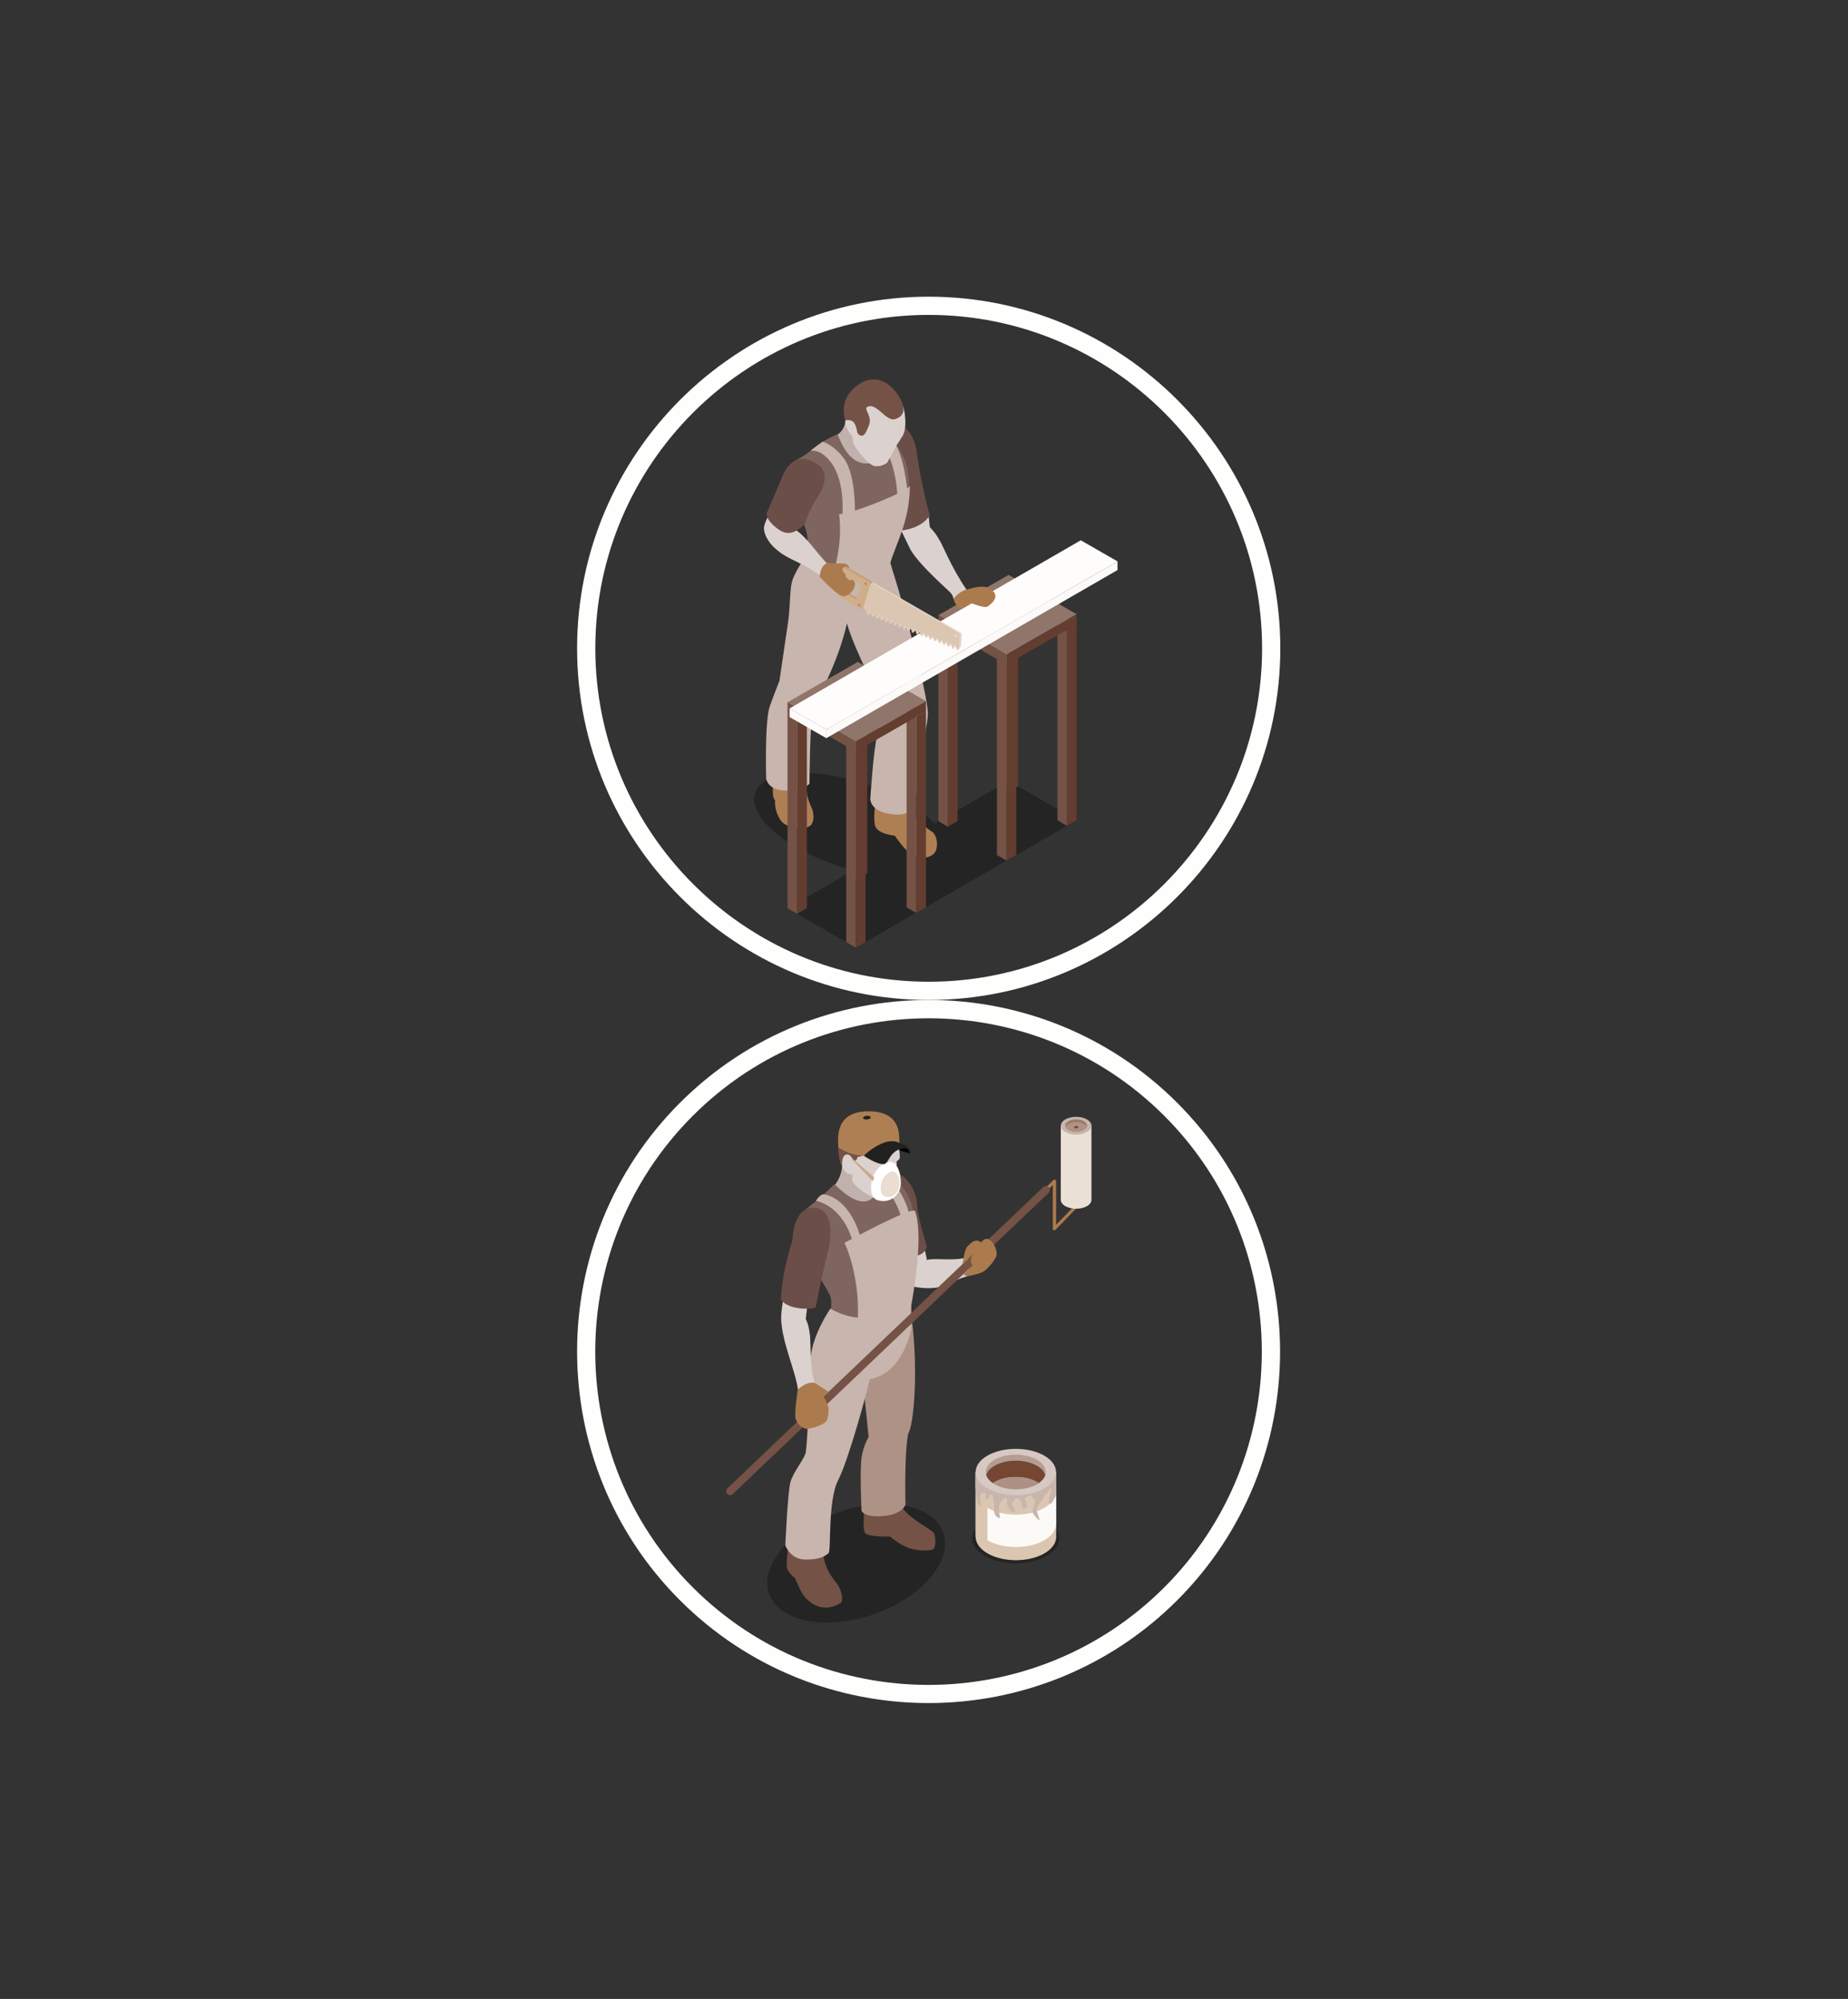 <svg width="380" height="411" viewBox="0 0 380 411" fill="none" xmlns="http://www.w3.org/2000/svg">
<rect x="0" y="0" width="380" height="411" fill="#333333" stroke="none"/>
<g clip-path="url(#clip0_693_12354)">
<path opacity="0.3" d="M207.392 160.55L192.163 169.325C190.454 167.54 188.005 165.754 184.893 164.096C175.327 159.045 163.159 157.412 157.7 160.422C152.24 163.433 155.582 169.963 165.174 174.988C168.439 176.723 172.01 178.024 175.531 178.917L161.96 186.748L175.964 194.835L221.397 168.636L207.392 160.55Z" fill="black"/>
<path d="M190.938 105.832L191.194 108.383C191.194 108.383 192.443 109.633 193.081 110.908C193.719 111.648 195.275 116.138 198.821 121.367C198.846 121.954 196.066 123.102 196.066 123.102C196.066 123.102 195.964 122.541 195.607 122.03C195.25 121.52 189.28 116.495 187.214 113C186.117 110.781 184.867 108.153 184.867 108.153L190.938 105.806V105.832Z" fill="#DBD2CF"/>
<path d="M183.999 86.981C187.545 87.44 188.387 92.21 188.387 92.21C188.387 92.21 189.382 99.787 191.193 105.96C189.178 109.148 184.28 109.174 184.28 109.174L181.015 91.674C181.015 91.674 183.259 86.955 183.999 86.955V86.981Z" fill="#6C4E48"/>
<path d="M173.822 86.674C173.822 86.674 173.72 88.434 172.087 89.455C171.832 90.501 172.597 95.603 174.255 96.394C175.914 97.21 178.362 96.394 178.362 96.394L181.22 94.353L173.796 86.674H173.822Z" fill="#C1B1AC"/>
<path d="M172.163 89.302C167.571 91.266 167.367 92.746 163.592 94.659C163.694 95.909 164.612 106.215 164.612 106.215C164.612 106.215 166.296 109.505 165.99 111.138C165.684 112.771 165.582 115.704 165.582 115.704C165.582 115.704 166.831 121.036 172.801 121.036C178.77 121.036 182.086 117.872 183.056 115.934C182.775 111.674 184.663 105.424 184.663 105.424C184.663 105.424 187.622 102.847 186.703 97.031C186.295 93.026 182.622 89.582 182.622 89.582C182.622 89.582 182.469 94.761 178.744 95.246C174.076 95.832 172.571 89.506 172.137 89.302H172.163Z" fill="#7F655F"/>
<path d="M177.444 88.154C177.444 88.154 179 88.154 181.245 91.062C184.408 95.144 184.535 102.159 184.535 102.159L186.551 100.883C186.551 100.883 186.015 93.741 183.592 90.374C181.474 87.465 179.995 87.669 179.995 87.669C179.995 87.669 177.597 87.899 177.444 88.18V88.154Z" fill="#C8B5AD"/>
<path d="M187.01 165.958C188.082 168.585 190.939 170.55 191.78 171.111C192.775 171.902 193.184 174.81 191.729 175.779C190.275 176.774 188.745 176.187 187.418 175.6C186.117 174.988 184 171.825 184 171.825C184 171.825 180.301 171.493 179.919 169.708C179.536 167.922 180.021 164.988 180.021 164.988C180.021 164.988 186.194 166.162 186.985 165.958H187.01Z" fill="#AE7F53"/>
<path d="M173.821 126.877C175.25 133.433 181.933 144.76 181.908 146.622C181.908 147.693 181.168 149.045 180.403 151.213C179.663 153.356 178.948 164.325 178.948 164.325C178.948 164.325 178.974 166.672 182.724 167.31C186.474 167.948 187.316 166.647 188.259 165.805C188.489 157.336 190.504 151.086 190.785 147.081C191.065 143.076 184.688 121.036 184.688 121.036C184.688 121.036 173.132 123.765 173.796 126.877H173.821Z" fill="#C8B5AD"/>
<path d="M165.71 160.448C165.659 164.376 166.884 165.703 167.113 166.698C167.343 167.693 167.394 168.738 166.833 169.58C165.047 171.213 161.348 170.039 160.455 168.56C159.078 166.392 159.384 164.529 159.384 164.529C159.384 164.529 158.567 164.147 159.052 160.448C159.486 160.065 165.123 160.55 165.685 160.448H165.71Z" fill="#AE7F53"/>
<path d="M183.081 115.704C183.081 115.704 178.005 120.321 170.76 119.148C168.005 119.199 165.429 114.735 165.429 114.735C165.429 114.735 163.311 117.796 162.827 119.684C162.367 121.571 162.495 124.887 162.061 127.821C161.628 130.755 160.276 139.989 160.276 139.989C160.276 139.989 159.434 142.055 158.311 145.142C157.189 148.229 157.546 160.091 157.546 160.091C157.546 160.091 157.852 162.539 161.577 162.539C165.301 162.539 166.449 161.136 166.449 161.136C166.449 161.136 166.526 148.356 167.189 145.499C168.209 143.535 172.342 136.239 174.204 128C180.556 126.954 184.688 121.036 184.688 121.036L183.056 115.679L183.081 115.704Z" fill="#C8B5AD"/>
<path d="M170.811 119.403C170.811 119.403 173.464 112.898 172.546 105.705C174.51 105.883 186.321 101.24 187.086 99.914C187.086 107.108 184.178 111.929 183.081 115.704C182.622 116.827 181.984 118.434 178.847 119.505C175.709 120.602 170.811 119.403 170.811 119.403Z" fill="#C8B5AD"/>
<path d="M185.76 83.614C185.76 83.614 186.653 86.955 185.812 89.2C185.607 89.736 184.536 91.215 184.204 91.828C183.133 93.817 182.47 95.067 182.47 95.067C182.47 95.067 181.577 95.96 180.046 95.858C178.49 95.756 176.067 92.21 175.684 91.598C175.302 90.986 175.302 89.736 175.302 89.736C175.302 89.736 173.746 88.205 173.822 86.496C173.899 84.787 175.098 82.312 175.098 82.312L182.164 80.629L185.735 83.614H185.76Z" fill="#DBD2CF"/>
<path d="M173.822 86.496C173.822 86.496 174.128 86.19 175.072 86.496C176.041 86.802 176.271 88.894 176.271 88.894C176.271 88.894 176.552 89.608 177.189 89.582C177.827 89.582 178.159 88.715 178.669 87.465C179.383 85.705 177.878 84.506 178.159 83.792C180.072 82.389 182.087 86.7 184 86.19C186.908 85.348 185.403 82.567 185.403 82.567C185.403 82.567 182.801 76.394 177.597 78.435C171.832 81.394 173.822 86.496 173.822 86.496Z" fill="#745246"/>
<path d="M166.68 92.72C166.68 92.72 168.567 92.108 170.812 94.991C173.975 99.072 173.185 106.291 173.185 106.291L175.787 105.424C175.787 105.424 176.016 97.72 173.593 94.353C171.501 91.445 169.154 90.807 169.154 90.807C169.154 90.807 166.833 92.414 166.705 92.72H166.68Z" fill="#C8B5AD"/>
<path d="M219.381 129.505L217.442 128.383L219.457 127.209L221.396 128.357L219.381 129.505Z" fill="#90756B"/>
<path d="M221.396 168.636L219.38 169.784V129.505L221.396 128.357V168.636Z" fill="#633D2F"/>
<path d="M219.381 169.784L217.442 168.662V128.383L219.381 129.505V169.784Z" fill="#745246"/>
<path d="M207.34 122.541L205.376 121.419L207.391 120.271L209.355 121.393L207.34 122.541Z" fill="#90756B"/>
<path d="M209.356 161.672L207.34 162.846V122.541L209.356 121.393V161.672Z" fill="#633D2F"/>
<path d="M207.34 162.846L205.376 161.698V121.419L207.34 122.541V162.846Z" fill="#745246"/>
<path d="M206.957 136.648L204.993 135.525L207.008 134.352L208.973 135.474L206.957 136.648Z" fill="#90756B"/>
<path d="M208.973 175.779L206.958 176.927V136.648L208.973 135.474V175.779Z" fill="#633D2F"/>
<path d="M206.958 176.927L204.994 175.805V135.525L206.958 136.648V176.927Z" fill="#745246"/>
<path d="M194.892 129.684L192.954 128.561L194.969 127.413L196.908 128.536L194.892 129.684Z" fill="#90756B"/>
<path d="M196.907 168.815L194.892 169.989V129.684L196.907 128.536V168.815Z" fill="#633D2F"/>
<path d="M194.893 169.989L192.954 168.841V128.561L194.893 129.684V169.989Z" fill="#745246"/>
<path d="M188.388 147.413L186.423 146.265L188.439 145.117L190.403 146.239L188.388 147.413Z" fill="#90756B"/>
<path d="M190.403 186.544L188.388 187.692V147.413L190.403 146.239V186.544Z" fill="#633D2F"/>
<path d="M188.388 187.692L186.423 186.57V146.265L188.388 147.413V187.692Z" fill="#745246"/>
<path d="M176.321 140.449L174.382 139.301L176.398 138.153L178.336 139.275L176.321 140.449Z" fill="#90756B"/>
<path d="M178.336 179.58L176.321 180.728V140.448L178.336 139.275V179.58Z" fill="#633D2F"/>
<path d="M176.321 180.728L174.382 179.606V139.301L176.321 140.449V180.728Z" fill="#745246"/>
<path d="M175.964 154.53L174 153.407L176.015 152.259L177.979 153.382L175.964 154.53Z" fill="#90756B"/>
<path d="M177.979 193.687L175.964 194.835V154.53L177.979 153.382V193.687Z" fill="#633D2F"/>
<path d="M175.964 194.834L174 193.712V153.407L175.964 154.53V194.834Z" fill="#745246"/>
<path d="M163.898 147.591L161.934 146.443L163.949 145.295L165.913 146.418L163.898 147.591Z" fill="#90756B"/>
<path d="M165.913 186.723L163.898 187.871V147.591L165.913 146.418V186.723Z" fill="#633D2F"/>
<path d="M163.898 187.871L161.934 186.748V146.443L163.898 147.591V187.871Z" fill="#745246"/>
<path d="M175.964 152.463L161.934 144.402L176.397 136.086L190.402 144.173L175.964 152.463Z" fill="#90756B"/>
<path d="M190.402 146.239L175.964 154.529V152.463L190.402 144.173V146.239Z" fill="#633D2F"/>
<path d="M175.964 154.53L161.934 146.443V144.402L175.964 152.463V154.53Z" fill="#745246"/>
<path d="M206.958 134.581L192.954 126.495L207.392 118.204L221.397 126.291L206.958 134.581Z" fill="#90756B"/>
<path d="M221.398 128.357L206.959 136.648V134.581L221.398 126.291V128.357Z" fill="#633D2F"/>
<path d="M206.959 136.648L192.954 128.561V126.495L206.959 134.581V136.648Z" fill="#745246"/>
<path d="M169.918 149.989L229.789 115.424L222.238 111.087L162.367 145.652L169.918 149.989Z" fill="#FEFDFC"/>
<path d="M162.367 147.438L169.918 151.775V149.989L162.367 145.652V147.438Z" fill="#FDFCFB"/>
<path d="M169.918 151.774L229.789 117.209V115.423L169.918 149.989V151.774Z" fill="#FCFAF8"/>
<path d="M196.066 123.102C196.066 123.102 197.188 121.648 198.54 121.291C199.892 120.934 202.239 120.117 203.489 121.061C206.142 122.464 203.642 124.377 203.03 124.734C202.418 125.092 199.79 124.046 199.79 124.046L197.546 125.347C196.525 124.734 196.041 123.127 196.041 123.127L196.066 123.102Z" fill="#AC7B4D"/>
<path d="M163.414 108.791C166.22 110.704 168.184 114.123 170.327 116.087C170.48 117.082 169.613 118.306 168.567 118.357C165.174 115.704 162.189 115.092 160.123 113.357C157.751 111.572 157.087 109.608 157.087 108.587C157.087 107.567 158.363 105.398 158.363 105.398C158.363 105.398 161.96 108.051 163.414 108.766V108.791Z" fill="#DBD2CF"/>
<path d="M168.617 95.832C163.158 91.623 160.99 97.72 160.99 97.72L157.674 105.475C157.674 105.475 157.24 106.725 159.919 108.74C162.597 110.781 164.485 108.536 165.429 107.898C166.322 105.016 168.056 102.286 168.056 102.286C168.056 102.286 171.092 98.23 168.617 95.832Z" fill="#6C4E48"/>
<path d="M179.152 119.48L174.127 116.571C173.999 116.495 173.872 116.495 173.795 116.52L173.336 116.801L173.515 117.158L173.642 117.056C173.693 117.337 173.897 117.617 174.127 117.745L174.28 117.847C174.152 118.179 173.617 118.204 173.362 119.148C173.107 120.041 173.311 120.959 173.209 121.418L172.928 121.265C172.8 121.189 172.673 121.189 172.571 121.214L172.137 121.469L172.239 121.75L172.418 121.648C172.443 121.928 172.647 122.26 172.902 122.413L177.571 125.117C177.571 125.117 177.724 125.143 177.749 125.066L179.305 119.913C179.305 119.913 179.254 119.582 179.127 119.531L179.152 119.48ZM176.499 123.051L174.943 122.158C174.357 121.826 174.076 120.857 174.357 120.041C174.612 119.173 175.326 118.791 175.913 119.122L177.469 120.015L176.499 123.051Z" fill="#C6A075"/>
<path d="M177.315 125.347L177.749 125.092L177.443 124.684L177.315 125.347Z" fill="#C6A075"/>
<path d="M179.357 119.888L178.949 120.117L178.337 125.066L178.388 126.444L178.796 126.214L179.255 125.423L179.306 126.826L179.714 126.597L180.174 125.806L180.225 127.209L180.633 126.979L181.092 126.189L181.143 127.566L181.551 127.336L182.01 126.546L182.061 127.949L182.469 127.719L182.929 126.928L182.98 128.306L183.388 128.076L183.847 127.285L183.898 128.663L184.306 128.433L184.765 127.643L184.816 129.046L185.224 128.816L185.684 128.025L185.735 129.428L186.143 129.199L186.602 128.408L186.653 129.785L187.061 129.556L187.52 128.765L187.571 130.143L187.979 129.913L188.439 129.122L188.49 130.5L188.898 130.27L189.357 129.479L189.408 130.857L189.816 130.627L190.275 129.836L190.326 131.214L190.735 130.984L191.194 130.194L191.245 131.571L191.653 131.341L192.112 130.551L192.163 131.928L192.571 131.699L193.03 130.908L193.081 132.311L193.49 132.081L193.949 131.29L194 132.693L194.408 132.464L194.867 131.673L194.918 133.051L195.326 132.821L195.785 132.03L195.913 133.484L196.245 133.178L196.704 132.387L196.755 133.79L197.163 133.561L197.622 132.77L197.75 130.219L179.663 119.811L179.357 119.888Z" fill="#E4D5C6"/>
<path d="M178.949 120.117L177.444 125.117L177.929 125.321L178.388 126.469L178.847 125.678L179.306 126.826L179.765 126.035L180.224 127.183L180.684 126.392L181.143 127.54L181.602 126.75L182.061 127.897L182.52 127.107L182.979 128.255L183.439 127.464L183.898 128.612L184.357 127.821L184.816 128.969L185.275 128.178L185.734 129.326L186.194 128.535L186.653 129.683L187.112 128.892L187.571 130.04L188.03 129.249L188.489 130.397L188.949 129.607L189.408 130.755L189.867 129.964L190.326 131.112L190.785 130.321L191.244 131.469L191.704 130.678L192.163 131.826L192.622 131.035L193.081 132.183L193.54 131.392L193.999 132.54L194.459 131.749L194.918 132.897L195.377 132.107L195.836 133.254L196.295 132.464L196.754 133.612L197.214 132.821L197.341 130.27L179.281 119.862L178.949 120.117ZM196.55 131.01C196.397 130.933 196.295 130.729 196.295 130.576C196.295 130.423 196.397 130.346 196.55 130.423C196.703 130.5 196.806 130.704 196.806 130.857C196.806 131.01 196.678 131.086 196.55 131.01Z" fill="#DBC6B2"/>
<path d="M178.744 119.735L173.719 116.827C173.438 116.674 173.234 116.801 173.234 117.107C173.234 117.439 173.464 117.822 173.719 117.975L173.897 118.077C173.77 118.434 173.234 118.434 172.953 119.378C172.724 120.27 172.902 121.189 172.8 121.648L172.52 121.495C172.239 121.342 172.035 121.469 172.035 121.775C172.035 122.107 172.265 122.49 172.52 122.643L177.188 125.347C177.188 125.347 177.341 125.372 177.367 125.296L178.923 120.143C178.974 120.015 178.872 119.811 178.744 119.735ZM176.091 123.281L174.535 122.388C173.948 122.031 173.668 121.087 173.948 120.27C174.203 119.403 174.918 119.021 175.504 119.352L177.061 120.245L176.091 123.281Z" fill="#CFAF8B"/>
<path d="M178.26 120.168C178.26 120.321 178.158 120.398 178.005 120.321C177.852 120.245 177.75 120.041 177.75 119.888C177.75 119.735 177.852 119.658 178.005 119.735C178.158 119.811 178.26 120.015 178.26 120.168Z" fill="#BA8B57"/>
<path d="M176.958 124.531C176.958 124.684 176.856 124.76 176.703 124.684C176.55 124.607 176.448 124.403 176.448 124.25C176.448 124.097 176.55 124.02 176.703 124.097C176.831 124.173 176.958 124.377 176.958 124.531Z" fill="#BA8B57"/>
<path d="M168.566 118.612C168.566 118.612 168.566 116.138 170.301 115.704C172.265 116.113 174.076 115.347 174.561 116.546C174.561 116.546 174.714 116.801 174.612 116.827L174.127 116.546C173.949 116.495 173.898 116.444 173.796 116.495L173.49 116.674C173.362 116.75 173.235 116.852 173.235 117.056C173.311 117.72 173.898 118.026 173.898 118.026C173.745 118.485 174.127 118.919 174.74 119.327L174.842 119.25C175.122 119.174 175.326 119.25 175.53 119.352C175.53 119.352 175.811 119.531 175.786 120.067C175.939 121.087 174.229 123.204 172.801 122.413C171.168 121.444 168.592 118.612 168.592 118.612H168.566Z" fill="#AC7B4D"/>
<path d="M190.967 61C151.094 61 118.667 93.427 118.667 133.3C118.667 173.173 151.094 205.6 190.967 205.6C230.839 205.6 263.267 173.173 263.267 133.3C263.267 93.427 230.839 61 190.967 61ZM190.967 201.854C153.154 201.854 122.413 171.089 122.413 133.3C122.413 95.511 153.154 64.746 190.967 64.746C228.779 64.746 259.52 95.511 259.52 133.3C259.52 171.089 228.779 201.854 190.967 201.854Z" fill="#FEFEFD"/>
<path d="M139.809 226.751C111.619 254.94 111.619 300.807 139.809 329.02C167.998 357.209 213.865 357.209 242.078 329.02C270.267 300.83 270.267 254.964 242.078 226.751C213.888 198.538 167.998 198.561 139.809 226.751ZM239.408 326.374C212.671 353.112 169.192 353.112 142.454 326.374C115.716 299.636 115.716 256.158 142.454 229.42C169.192 202.682 212.671 202.682 239.408 229.42C266.146 256.158 266.146 299.636 239.408 326.374Z" fill="#FEFEFD"/>
<path opacity="0.3" d="M185.515 329.172C176.877 334.384 165.634 335.104 160.421 330.835C155.184 326.541 157.964 318.871 166.602 313.659C175.239 308.447 186.458 307.727 191.695 311.996C196.908 316.29 194.153 323.96 185.515 329.172Z" fill="black"/>
<path d="M173.155 239.694C173.08 242.101 171.492 243.864 171.492 243.864L173.055 246.644L176.977 248.778L181.097 246.023L179.36 239.371C179.36 239.371 173.726 239.247 173.155 239.719V239.694Z" fill="#C1B1AC"/>
<path d="M190.008 256.473C190.008 256.473 190.579 258.558 190.579 259.079C191.795 258.558 195.99 259.352 198.695 258.558C199.266 258.632 199.614 262.008 198.869 262.405C195.444 263.447 194.352 264.564 192.217 264.788C189.536 265.085 187.005 264.341 187.005 264.341L185.64 257.466L190.033 256.448L190.008 256.473Z" fill="#DBD2CF"/>
<path d="M182.09 241.556C182.09 241.556 184.622 240.687 186.086 242.176C187.55 243.69 188.543 245.552 188.593 248.059C188.642 249.722 190.305 255.455 190.578 256.324C189.933 258.905 186.185 258.285 186.185 258.285L182.09 241.58V241.556Z" fill="#6C4E48"/>
<path d="M178.962 246.644C176.182 248.332 172.31 244.038 171.566 243.492C168.066 246.966 167.049 247.463 165.708 248.679C164.368 249.895 167.818 261.536 167.818 261.536C167.818 261.536 170.499 265.681 170.796 266.699C171.094 267.716 170.796 269.925 170.796 269.925L176.331 272.283L187.426 265.855C187.426 265.855 188.469 251.385 187.674 248.927C187.029 243.715 182.09 241.233 182.09 241.233L179.881 241.928C179.881 241.928 181.742 244.956 178.962 246.644Z" fill="#7F655F"/>
<path d="M177.796 241.953C183.877 243.467 185.366 250.54 185.366 250.54L186.98 249.672C186.98 249.672 185.267 241.878 179.459 240.637C178.813 240.538 178.019 241.555 177.796 241.953Z" fill="#C8B5AD"/>
<path d="M185.094 309.018C186.012 312.021 191.87 314.453 192.143 315.372C192.416 316.29 192.465 318.152 191.87 318.549C191.274 318.921 188.693 318.921 186.856 318.276C185.019 317.63 182.984 315.918 182.984 315.918C182.984 315.918 178.516 316.092 177.871 315.173C177.225 314.255 177.871 309.043 177.871 309.043C177.871 309.043 184.15 307.752 185.069 309.043L185.094 309.018Z" fill="#745246"/>
<path d="M177.126 280.871L178.615 295.466C178.615 295.466 177.548 297.129 177.151 299.71C176.779 302.291 177.151 310.606 177.151 310.606C177.151 310.606 177.474 312.021 181.519 311.723C185.565 311.425 186.186 309.39 186.186 309.39C186.186 309.39 185.912 299.015 186.756 294.721C187.749 293.48 188.941 282.906 187.476 270.943C186.831 270.968 177.126 280.871 177.126 280.871Z" fill="#AE9286"/>
<path d="M169.208 318.673C169.382 322.992 171.864 325.101 172.385 326.02C172.906 326.938 173.601 329.023 172.807 329.619C168.885 331.977 166.105 329.246 165.137 327.881C164.467 326.938 163.474 324.456 163.474 324.456C163.474 324.456 162.382 323.687 161.935 322.694C161.489 321.676 162.134 317.779 162.134 317.779C162.134 317.779 168.662 318.499 169.183 318.698L169.208 318.673Z" fill="#745246"/>
<path d="M187.402 267.146C187.402 267.146 182.562 271.34 176.655 270.943C173.354 270.72 170.747 269.057 170.747 269.057C170.747 269.057 167.049 274.393 166.702 279.159C166.528 282.46 166.131 296.012 165.659 298.742C165.188 300.256 163.152 302.664 162.557 304.649C161.961 306.635 161.489 317.755 161.489 317.755C161.489 317.755 162.507 320.659 165.659 320.659C168.811 320.659 169.804 319.84 170.375 319.343C170.946 318.847 170.176 308.521 172.361 304.302C174.545 300.082 178.367 285.86 178.839 283.577C185.813 282.361 187.377 273.227 187.377 273.227V267.096L187.402 267.146Z" fill="#C8B5AD"/>
<path d="M184.697 234.556C184.697 234.556 185.094 237.559 185.02 238.006C184.97 238.453 184.374 238.776 184.374 238.776C184.374 238.776 184.424 240.463 184.374 241.158C184.325 241.853 183.282 245.13 182.96 245.576C182.637 245.998 181.396 246.544 180.825 246.619C180.254 246.693 176.506 244.857 175.364 243.02C175.166 242.548 175.265 241.258 175.265 241.506C173.553 241.382 173.18 239.868 173.18 239.868L172.907 237.212L175.886 233.836L181.297 232.769L184.697 234.556Z" fill="#DBD2CF"/>
<path d="M173.18 239.892C173.006 237.857 173.775 237.46 173.775 237.46C173.775 237.46 174.867 236.864 175.438 238.676C176.282 238.8 176.307 237.882 176.307 237.882C176.307 237.882 177.101 237.832 177.622 237.46C178.144 237.088 178.516 236.368 178.516 236.368C178.516 236.368 182.487 236.666 183.53 235.921C184.349 235.425 184.845 234.829 184.647 233.985C184.448 233.166 181.842 227.259 175.835 229.915C170.474 232.446 172.832 239.743 173.155 239.917L173.18 239.892Z" fill="#745246"/>
<path d="M166.106 267.717L165.684 271.191C165.684 271.191 166.28 272.259 166.503 274.195C166.776 275.535 166.453 281.591 167.57 284.346C166.776 284.57 164.542 285.612 164.095 285.761C163.574 281.79 160.794 276.081 160.621 271.117C160.621 269.156 161.291 265.88 161.291 265.88L166.131 267.741L166.106 267.717Z" fill="#DBD2CF"/>
<path d="M167.57 248.331C162.978 248.009 162.953 254.983 162.953 254.983C162.953 254.983 160.694 261.834 160.595 267.245C162.209 269.429 166.9 269.205 167.719 268.858C168.935 262.405 170.449 256.522 170.449 256.522C170.449 256.522 172.162 248.679 167.57 248.356V248.331Z" fill="#6C4E48"/>
<path d="M216.814 252.998C216.814 252.998 216.739 252.998 216.69 252.973C216.566 252.923 216.491 252.799 216.491 252.675V243.641L215.275 244.857L214.828 244.385L216.615 242.623C216.615 242.623 216.839 242.499 216.963 242.548C217.087 242.598 217.161 242.722 217.161 242.846V251.831L221.53 247.339L221.976 247.786L217.062 252.824C217.062 252.824 216.913 252.923 216.839 252.923L216.814 252.998Z" fill="#AC7B4D"/>
<path d="M150.121 307.404C149.898 307.404 149.699 307.33 149.55 307.156C149.253 306.834 149.253 306.337 149.575 306.014L214.506 244.087C214.828 243.789 215.35 243.789 215.648 244.112C215.945 244.435 215.945 244.956 215.623 245.254L150.692 307.181C150.543 307.33 150.345 307.404 150.121 307.404Z" fill="#745246"/>
<path d="M218.129 231.454V246.694C218.129 247.165 218.427 247.612 219.048 247.984C220.289 248.704 222.274 248.704 223.515 247.984C224.136 247.637 224.434 247.165 224.434 246.694V231.454H218.129Z" fill="#EBE0D5"/>
<path d="M223.515 232.744C222.274 233.464 220.288 233.464 219.047 232.744C217.831 232.025 217.831 230.883 219.047 230.163C220.288 229.443 222.274 229.443 223.515 230.163C224.756 230.883 224.756 232.025 223.515 232.744Z" fill="#C8B5AD"/>
<path d="M223.466 231.752C223.367 231.528 223.168 231.305 222.87 231.156C221.977 230.635 220.562 230.635 219.693 231.156C219.396 231.33 219.197 231.528 219.098 231.752C218.924 231.33 219.098 230.858 219.693 230.535C220.587 230.039 222.002 230.039 222.87 230.535C223.441 230.858 223.64 231.33 223.466 231.752Z" fill="#9A7969"/>
<path d="M223.466 231.752C223.367 231.975 223.168 232.198 222.87 232.372C221.977 232.868 220.562 232.868 219.693 232.372C219.396 232.198 219.197 232 219.098 231.752C219.197 231.528 219.396 231.305 219.693 231.131C220.587 230.61 222.002 230.61 222.87 231.131C223.168 231.305 223.367 231.528 223.466 231.727V231.752Z" fill="#AE9286"/>
<path d="M221.605 231.925C221.431 232.025 221.158 232.025 220.984 231.925C220.811 231.826 220.811 231.652 220.984 231.578C221.158 231.478 221.431 231.478 221.605 231.578C221.779 231.677 221.779 231.851 221.605 231.925Z" fill="#754732"/>
<path d="M167.545 284.321C167.818 284.495 170.375 286.158 170.375 286.158L169.332 287.151C170.077 288.243 170.375 289.484 170.375 289.484C170.375 289.484 170.474 291.42 169.879 292.239C169.283 293.033 166.627 293.803 165.882 293.778C165.138 293.753 163.971 292.859 163.624 291.792C163.251 290.725 164.046 285.736 164.046 285.736C164.046 285.736 165.709 283.974 167.521 284.321H167.545Z" fill="#AC7B4D"/>
<path d="M176.233 273.152C177.3 262.951 173.651 255.53 173.651 255.53C173.651 255.53 187.377 248.059 188.147 248.977C190.132 254.413 187.402 268.213 187.402 268.213C187.402 268.213 182.984 272.954 176.233 273.152Z" fill="#C8B5AD"/>
<path d="M167.794 246.892C173.875 248.406 175.364 255.455 175.364 255.455L176.977 254.586C176.977 254.586 175.265 246.793 169.457 245.552C168.812 245.452 167.993 246.47 167.794 246.867V246.892Z" fill="#C8B5AD"/>
<path d="M197.925 259.898C197.925 259.898 198.347 256.795 198.918 256.274C199.489 255.753 200.209 254.909 201.102 255.107C201.996 255.306 202.07 256.473 202.07 256.473C202.07 256.473 201.425 258.409 200.556 258.359C199.985 258.359 200.01 257.937 200.01 257.937L197.925 259.923V259.898Z" fill="#AC7B4D"/>
<path d="M202.84 254.711C204.081 254.711 204.974 256.795 204.95 257.813C204.925 258.831 203.038 261.04 202.07 261.536C201.102 262.008 198.844 262.43 198.844 262.43L198.074 261.983L199.985 260.146C199.439 259.724 199.688 258.657 199.688 258.657C199.688 258.657 201.599 254.711 202.84 254.711Z" fill="#AC7B4D"/>
<path d="M185.242 243.194C185.242 245.527 183.43 246.942 181.717 246.942C180.005 246.942 179.111 246.346 179.111 244.013C179.111 241.68 180.625 239.471 182.661 238.95C184.299 238.528 185.242 240.886 185.242 243.219V243.194Z" fill="white"/>
<path d="M184.97 243.467C184.97 244.981 183.803 246.098 182.736 246.098C181.669 246.098 181.098 245.701 181.098 244.187C181.098 242.672 182.066 241.233 183.332 240.885C184.374 240.736 184.97 241.953 184.97 243.492V243.467Z" fill="#EADDD1"/>
<path d="M175.215 238.13L179.757 242.052L179.509 242.896L175.438 238.676L175.215 238.13Z" fill="#C9A98C"/>
<path d="M184.92 235.4C184.92 235.4 183.604 237.137 178.169 237.659C174.57 237.684 172.385 235.872 172.385 235.872C172.212 233.489 171.939 228.5 178.615 228.5C185.739 228.5 184.845 234.01 184.92 235.4Z" fill="#AE7F53"/>
<path d="M179.037 229.716C179.062 229.915 178.74 230.138 178.293 230.163C177.871 230.213 177.498 230.064 177.474 229.865C177.474 229.667 177.771 229.443 178.218 229.419C178.64 229.369 179.013 229.518 179.037 229.741V229.716Z" fill="#212121"/>
<path d="M187.104 237.162L184.92 236.517V235.4C185.491 235.475 186.26 235.648 186.633 235.971C187.005 236.294 187.104 237.138 187.104 237.138V237.162Z" fill="black"/>
<path d="M177.623 237.634C177.623 237.634 180.304 239.495 181.793 239.347C182.736 239.222 182.86 237.038 184.97 236.294C187.353 235.524 186.782 237.46 187.229 237.113C187.104 235.326 185.293 235.202 184.573 234.854C184.027 234.482 182.587 234.705 182.587 234.705C179.882 235.326 177.623 237.634 177.623 237.634Z" fill="#212121"/>
<path opacity="0.3" d="M202.516 319.914C206.016 321.949 211.7 321.949 215.2 319.914C218.699 317.904 218.699 314.627 215.2 312.592C211.7 310.557 206.016 310.557 202.516 312.592C199.017 314.602 199.017 317.904 202.516 319.914Z" fill="black"/>
<path d="M200.58 302.664V316.017H200.63C200.63 317.233 201.449 318.45 203.062 319.393C206.289 321.254 211.526 321.254 214.753 319.393C216.366 318.45 217.185 317.233 217.185 316.017V302.664H200.605H200.58Z" fill="#DBC6B2"/>
<path d="M203.038 310.035C206.265 311.897 211.502 311.897 214.729 310.035C216.342 309.092 217.161 307.876 217.161 306.66V313.312C217.161 314.528 216.367 315.744 214.729 316.687C211.502 318.549 206.265 318.549 203.038 316.687V310.035Z" fill="#FBFAF7"/>
<path d="M200.605 302.639L200.556 305.816C200.556 305.816 200.878 308.745 201.052 309.067C201.226 309.39 201.797 310.085 201.648 309.067C201.499 308.05 201.449 307.38 201.673 307.156C201.896 306.933 202.79 306.834 202.715 307.107C202.641 307.404 202.541 308.025 202.715 308.174C202.889 308.323 203.236 308.472 203.336 307.777C203.435 307.082 204.006 307.33 204.155 307.404C204.304 307.479 204.155 308.099 204.353 308.869C204.527 309.638 204.13 311.053 204.8 311.698C205.47 312.344 205.743 312.319 205.545 311.425C205.321 310.557 205.396 309.365 205.768 308.794C206.14 308.199 206.935 307.504 207.083 308.149C207.232 308.77 206.761 308.993 207.381 310.011C208.002 311.028 208.92 311.252 208.697 310.457C208.473 309.663 207.704 309.514 208.3 308.77C208.895 308.025 209.094 307.752 209.516 308.174C209.913 308.621 210.211 308.794 210.112 309.241C210.012 309.688 210.385 310.482 210.931 310.035C211.477 309.589 211.03 308.943 210.931 308.621C210.807 308.298 210.459 308.025 211.03 307.826C211.626 307.603 211.874 307.131 212.246 307.727C212.618 308.323 212.991 308.124 212.767 309.043C212.544 309.961 211.973 310.73 212.643 311.525C213.338 312.319 214.033 313.138 213.611 311.922C213.189 310.706 213.016 310.432 213.388 309.688C213.76 308.968 214.157 308.844 214.48 307.975C214.803 307.107 215.547 307.057 215.721 306.387C215.895 305.741 216.416 306.139 215.969 307.156C215.523 308.174 215.572 308.819 215.895 309.167C216.242 309.514 217.161 307.404 217.161 307.404V302.639L200.63 302.614L200.605 302.639Z" fill="#C8B5AD"/>
<path d="M214.728 306.039C211.502 307.901 206.264 307.901 203.038 306.039C199.811 304.178 199.811 301.15 203.038 299.288C206.264 297.427 211.502 297.427 214.728 299.288C217.955 301.15 217.955 304.178 214.728 306.039Z" fill="#D6C8C2"/>
<path d="M214.952 303.26C214.753 302.565 214.182 301.894 213.239 301.348C210.831 299.958 206.91 299.958 204.502 301.348C203.559 301.894 202.988 302.565 202.79 303.26C202.467 302.167 203.038 300.976 204.502 300.132C206.91 298.742 210.807 298.742 213.239 300.132C214.703 300.976 215.274 302.167 214.952 303.26Z" fill="#B69D92"/>
<path d="M214.952 303.26C214.778 303.855 214.306 304.451 213.586 304.947C213.462 304.873 213.363 304.798 213.239 304.724C210.831 303.334 206.91 303.334 204.502 304.724C204.378 304.798 204.254 304.873 204.155 304.947C203.435 304.451 202.963 303.855 202.79 303.26C202.988 302.565 203.559 301.894 204.502 301.348C206.91 299.958 210.807 299.958 213.239 301.348C214.182 301.894 214.753 302.565 214.952 303.26Z" fill="#754732"/>
<path d="M213.611 304.947C213.611 304.947 213.388 305.096 213.264 305.171C210.856 306.561 206.935 306.561 204.527 305.171C204.403 305.096 204.279 305.022 204.18 304.947C204.304 304.873 204.403 304.798 204.527 304.724C206.935 303.334 210.832 303.334 213.264 304.724C213.388 304.798 213.512 304.873 213.611 304.947Z" fill="#AC9184"/>
</g>
<defs>
<clipPath id="clip0_693_12354">
<rect x="0.667" width="379.333" height="411" rx="20" fill="white"/>
</clipPath>
</defs>
</svg>

